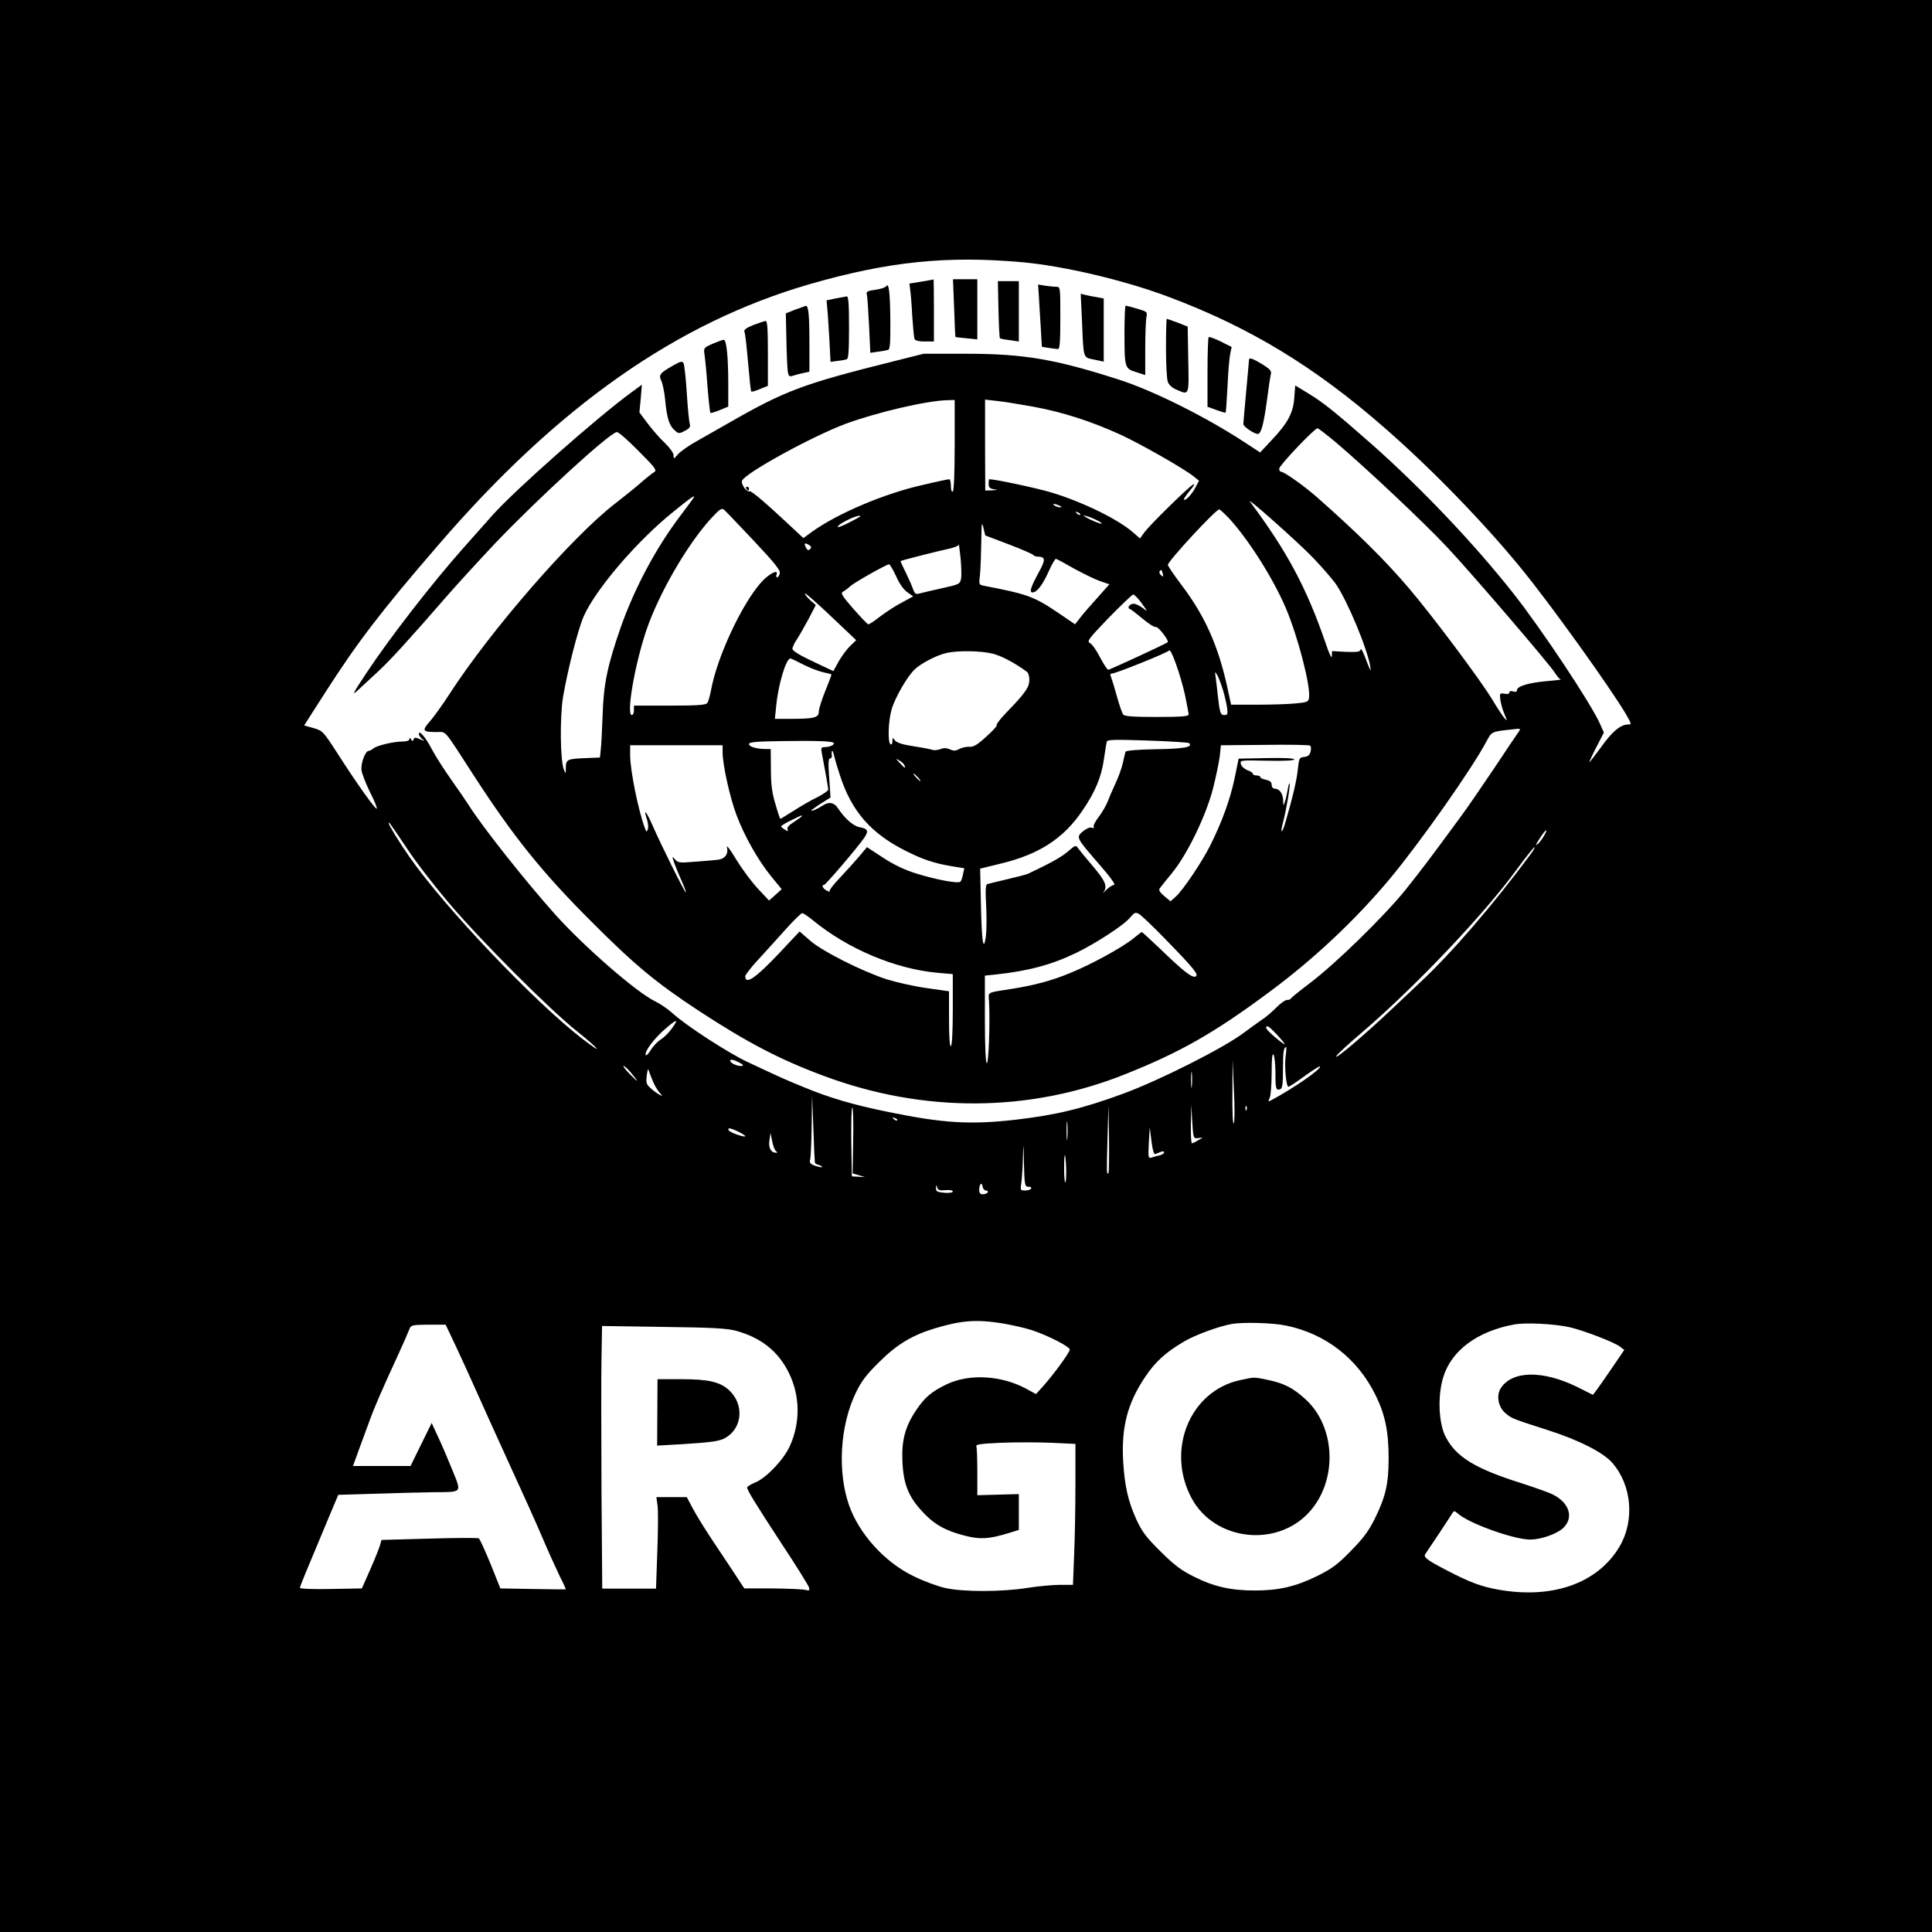 <?xml version="1.0" standalone="no"?>
<!DOCTYPE svg PUBLIC "-//W3C//DTD SVG 20010904//EN"
 "http://www.w3.org/TR/2001/REC-SVG-20010904/DTD/svg10.dtd">
<svg version="1.0" xmlns="http://www.w3.org/2000/svg"
 width="1024pt" height="1024pt" viewBox="0 0 1024 1024"
 preserveAspectRatio="xMidYMid meet">

<g transform="translate(0,1024) scale(0.1,-0.1)"
fill="#000000" stroke="none">
<path d="M0 5120 l0 -5120 5120 0 5120 0 0 5120 0 5120 -5120 0 -5120 0 0
-5120z m5420 3730 c219 -20 538 -95 770 -182 431 -161 778 -371 1150 -697 248
-216 526 -503 722 -743 154 -188 472 -631 557 -775 29 -51 30 -53 9 -53 -38 0
-84 -38 -142 -120 -32 -44 -60 -80 -62 -80 -2 0 14 35 36 78 l41 79 -20 45
c-43 101 -312 506 -460 693 -208 264 -491 561 -751 791 -193 170 -258 222
-336 269 l-69 42 -5 -66 c-6 -80 -34 -133 -121 -225 l-60 -64 -72 47 c-207
137 -492 280 -677 339 -336 108 -504 137 -805 137 l-230 0 -155 -39 c-485
-121 -577 -155 -885 -332 -44 -25 -116 -66 -160 -91 -44 -24 -90 -57 -102 -71
-22 -26 -23 -26 -23 -5 0 12 -19 39 -46 65 -25 23 -66 70 -90 102 l-45 60 7
73 6 74 -52 -38 c-184 -134 -626 -525 -740 -654 -36 -40 -104 -117 -152 -171
-167 -188 -390 -475 -518 -668 -70 -106 -77 -120 -44 -89 22 20 70 65 108 100
67 62 164 169 372 408 56 64 168 186 250 273 229 240 609 588 644 588 9 0 60
-45 115 -101 92 -92 98 -102 81 -112 -11 -7 -43 -32 -71 -57 -28 -25 -90 -74
-136 -110 -229 -177 -660 -673 -877 -1009 -37 -57 -84 -123 -105 -146 -42 -48
-38 -55 39 -55 51 0 32 22 195 -230 211 -326 366 -518 624 -775 227 -228 343
-324 565 -470 259 -170 434 -261 665 -347 530 -198 1091 -195 1600 9 291 116
472 219 761 434 235 173 461 386 641 602 163 196 436 584 513 730 27 50 25 49
134 61 46 6 48 5 35 -13 -8 -11 -68 -100 -133 -198 -66 -98 -144 -212 -175
-253 -159 -217 -203 -275 -289 -383 -111 -139 -374 -396 -511 -499 -53 -40
-97 -76 -99 -80 -2 -5 -11 -8 -21 -8 -9 0 -35 -18 -56 -40 -22 -22 -57 -53
-80 -67 -22 -15 -64 -46 -94 -68 -110 -82 -444 -250 -636 -321 -220 -81 -360
-114 -575 -139 -238 -27 -382 -18 -670 41 -191 39 -316 76 -455 134 -93 38
-120 50 -290 130 -104 48 -330 195 -402 261 -23 21 -64 49 -91 62 -98 47 -379
292 -531 462 -157 176 -380 457 -455 575 -16 25 -59 88 -96 140 -37 52 -82
123 -100 157 -33 64 -70 107 -70 83 0 -7 8 -19 18 -27 15 -11 13 -12 -12 -1
-24 11 -30 10 -34 -1 -4 -11 -6 -11 -13 0 -6 10 -9 11 -9 2 0 -8 -14 -13 -34
-13 -49 0 -138 -21 -157 -37 -8 -7 -20 -13 -25 -13 -18 0 -42 -65 -38 -101 2
-19 22 -71 45 -117 23 -45 39 -85 36 -88 -6 -7 -106 133 -209 294 -75 116 -78
119 -126 133 l-50 14 112 175 c170 265 293 427 598 780 635 738 1266 1181
1973 1385 415 119 724 151 1125 115z m-360 -969 c0 -149 -4 -242 -10 -246 -6
-4 -10 8 -10 29 0 20 -4 36 -9 36 -5 0 -68 -13 -139 -30 -202 -45 -450 -150
-586 -247 l-48 -35 -32 30 c-164 154 -243 222 -253 218 -16 -6 -47 39 -40 56
15 40 371 235 547 301 165 61 433 124 543 126 l37 1 0 -239z m419 203 c156
-29 301 -76 456 -146 107 -49 338 -180 393 -224 l27 -22 -19 -36 c-20 -38 -53
-72 -61 -64 -3 2 12 24 32 48 21 25 29 38 17 32 -27 -15 -237 -221 -261 -257
l-21 -29 -35 31 c-80 70 -265 161 -432 212 -75 23 -300 71 -332 71 -2 0 -3
-11 -3 -24 0 -19 6 -26 28 -29 22 -3 21 -4 -10 -6 l-36 -1 -1 241 0 241 62 -7
c34 -3 122 -18 196 -31z m1604 -191 c155 -131 466 -424 583 -549 139 -148 550
-628 576 -671 11 -18 25 -34 31 -34 7 -1 -26 -5 -73 -9 -95 -8 -160 -27 -160
-48 0 -9 -7 -11 -20 -7 -12 4 -20 2 -20 -5 0 -8 -10 -10 -26 -7 -25 4 -26 3
-22 -32 3 -20 12 -54 22 -76 16 -39 16 -39 -2 -19 -10 12 -38 55 -62 95 -61
102 -320 448 -444 593 -124 146 -273 293 -485 480 -68 60 -175 136 -192 136
-5 0 -9 7 -9 16 0 17 187 214 203 214 5 0 50 -35 100 -77z m-3408 -293 c-3 -6
-35 -48 -70 -95 -130 -172 -242 -383 -315 -590 -71 -204 -91 -302 -96 -465 -3
-80 -7 -163 -10 -185 l-4 -40 -73 -3 c-101 -4 -107 -7 -108 -50 0 -35 -1 -36
-10 -12 -20 48 -22 277 -5 385 24 141 79 359 110 429 64 144 284 401 479 557
94 76 115 90 102 69z m3287 -319 c48 -50 101 -112 118 -136 62 -90 169 -347
183 -440 5 -30 0 -21 -21 34 -15 41 -28 68 -30 59 -3 -13 -16 -15 -78 -13
l-74 4 -1 -27 c0 -17 -14 12 -34 72 -101 293 -204 484 -399 746 -28 37 259
-218 336 -299z m-1347 279 c13 -6 15 -9 5 -9 -8 0 -22 4 -30 9 -18 12 -2 12
25 0z m-1619 -187 c112 -119 141 -156 137 -172 -3 -12 -9 -21 -14 -21 -5 0 -6
7 -3 15 12 31 -41 4 -82 -42 -103 -116 -233 -395 -265 -569 -6 -32 -15 -65
-21 -71 -8 -10 -60 -13 -199 -13 l-189 0 0 -25 c0 -14 -5 -25 -11 -25 -31 0
15 266 77 450 66 193 213 448 339 588 49 53 59 61 73 50 8 -7 79 -81 158 -165z
m2518 120 c102 -111 233 -316 302 -478 63 -149 132 -413 122 -475 -3 -19 -11
-23 -68 -28 -36 -4 -128 -7 -205 -7 l-140 0 -21 97 c-49 220 -119 376 -243
539 -39 52 -71 99 -71 105 0 20 254 294 272 294 4 0 27 -21 52 -47z m-789 19
c-3 -3 -11 0 -18 7 -9 10 -8 11 6 5 10 -3 15 -9 12 -12z m-1165 -9 c0 -1 -27
-16 -60 -33 -33 -17 -60 -27 -60 -23 0 17 120 73 120 56z m1253 -20 c15 -7 27
-16 27 -18 0 -6 -62 19 -87 35 -15 9 -14 10 7 4 14 -3 37 -13 53 -21z m-467
-128 c69 -26 127 -52 130 -56 3 -5 13 -9 22 -9 44 -1 45 -16 9 -81 -44 -81
-53 -109 -34 -109 23 0 54 41 86 113 17 38 34 67 38 65 5 -1 49 -25 98 -53 50
-27 111 -57 138 -66 l47 -16 -66 -74 c-37 -41 -78 -88 -91 -106 l-25 -32 -91
62 c-128 86 -161 98 -396 143 -22 5 -23 8 -17 57 3 29 6 106 7 172 1 103 3
114 11 79 l10 -42 124 -47z m-1056 -5 c11 -7 12 -12 3 -21 -8 -8 -14 -6 -22
10 -12 22 -5 27 19 11z m804 -176 c-6 -30 -8 -31 -102 -52 -53 -12 -107 -24
-120 -28 -19 -5 -24 -1 -34 27 -6 18 -24 57 -39 88 -15 30 -27 56 -26 57 5 4
197 53 250 64 31 6 58 17 58 23 1 7 5 -24 10 -68 4 -44 6 -94 3 -111z m-345
13 c17 -39 40 -72 60 -86 l31 -22 -57 -31 c-32 -16 -84 -50 -116 -74 -31 -24
-60 -44 -65 -43 -4 0 -39 37 -79 82 -60 69 -69 83 -55 91 10 5 27 18 40 30 21
19 187 113 204 115 4 1 21 -28 37 -62z m1414 12 c4 -16 3 -18 -9 -8 -7 6 -11
15 -8 20 8 13 11 11 17 -12z m-1657 -383 c-18 -17 -45 -54 -61 -82 l-28 -51
-108 51 c-71 33 -109 57 -109 67 0 9 11 32 24 51 13 19 40 68 62 108 l38 73
-31 27 c-17 16 -29 31 -26 34 3 3 65 -52 138 -121 l133 -126 -32 -31z m1545
227 c34 -48 34 -48 5 -25 -16 12 -37 22 -47 22 -21 0 -38 -22 -20 -28 6 -2 37
-26 68 -52 31 -26 62 -46 69 -43 12 4 72 -73 63 -81 -8 -8 -307 -146 -315
-146 -5 0 -24 29 -43 65 -18 36 -42 70 -53 76 -19 10 -10 21 98 134 66 67 124
123 130 124 6 0 26 -20 45 -46z m230 -488 c10 -49 19 -96 19 -102 0 -10 -40
-13 -169 -13 -123 0 -171 3 -178 13 -5 6 -20 48 -32 92 -12 44 -26 90 -31 103
-7 16 -6 22 3 22 21 0 296 111 303 122 10 16 62 -132 85 -237z m-1018 220 c47
-12 120 -51 180 -96 13 -9 17 -49 7 -74 -11 -28 -43 -67 -121 -147 -30 -32
-51 -59 -46 -61 5 -1 -19 -29 -54 -60 -49 -45 -70 -57 -90 -55 -15 1 -39 -4
-53 -11 -20 -11 -31 -12 -51 -3 -17 8 -33 9 -52 1 -14 -5 -34 -7 -42 -3 -9 3
-54 12 -101 19 -58 9 -88 19 -97 31 -12 17 -13 16 -13 -5 0 -12 -4 -19 -10
-16 -16 10 -12 125 6 186 19 64 83 174 122 211 33 32 116 75 168 87 62 14 185
12 247 -4z m-1012 -54 c30 -16 77 -35 104 -42 28 -6 51 -13 52 -13 1 -1 -13
-40 -32 -86 -19 -47 -35 -97 -35 -111 0 -33 -25 -39 -148 -39 l-85 0 7 68 c10
110 52 252 75 252 4 0 32 -13 62 -29z m2232 -142 c9 -30 18 -71 21 -91 4 -33
2 -38 -14 -38 -21 0 -25 11 -35 100 -3 30 -8 73 -11 95 -6 39 -5 39 9 14 8
-14 21 -50 30 -80z m-2063 -279 c0 -10 -26 -20 -51 -20 -15 0 -18 -5 -14 -27
3 -16 12 -64 20 -108 8 -44 15 -85 15 -90 0 -6 -26 -24 -57 -40 -32 -15 -89
-48 -126 -72 -37 -23 -69 -43 -71 -43 -2 0 -14 35 -26 78 -18 59 -24 103 -24
184 l-1 108 -26 0 c-48 0 -89 12 -89 26 0 11 35 14 168 16 194 3 282 0 282
-12z m1883 1 c21 -21 -29 -30 -177 -32 -99 -2 -159 -7 -161 -14 -1 -5 -8 -32
-14 -60 -6 -27 -24 -77 -40 -110 -15 -33 -34 -76 -41 -95 -7 -19 -28 -55 -46
-79 -19 -24 -31 -48 -27 -54 4 -6 0 -8 -10 -4 -10 4 -28 -4 -47 -19 -38 -32
-37 -33 86 -175 57 -65 89 -109 79 -109 -8 0 -28 -13 -43 -28 -15 -15 -21 -21
-14 -12 23 31 12 59 -53 136 -36 42 -72 86 -80 97 -13 19 -15 19 -56 -17 -35
-30 -94 -62 -210 -117 -9 -4 -58 -17 -110 -29 -52 -12 -99 -24 -106 -26 -9 -2
-11 -32 -6 -117 3 -62 2 -135 -2 -163 -13 -85 -22 -22 -26 177 l-4 185 110 27
c201 48 332 133 431 279 68 99 102 180 115 274 6 43 13 85 15 93 4 11 41 12
217 6 116 -4 216 -10 220 -14z m643 -45 c-4 -18 -14 -26 -34 -28 -25 -3 -27
-7 -33 -63 -5 -56 -28 -154 -66 -283 -17 -62 -30 -64 -13 -2 16 59 41 203 35
208 -2 2 -7 -13 -10 -34 -4 -22 -10 -50 -15 -64 -8 -24 -8 -23 -9 8 -1 36 -20
62 -45 62 -9 0 -16 9 -16 20 0 15 -9 22 -30 27 -16 3 -30 9 -30 14 0 5 -9 9
-20 9 -11 0 -20 4 -20 9 0 5 -13 14 -29 19 -15 6 -31 20 -34 32 -5 21 -5 21
139 18 91 -2 144 1 144 7 0 6 -54 9 -148 7 l-147 -3 -22 -107 c-23 -109 -67
-231 -130 -356 -44 -87 -143 -234 -181 -268 l-28 -25 -34 28 c-24 21 -30 32
-23 41 5 7 35 44 65 81 82 100 180 304 217 447 16 63 32 141 36 172 l6 58 232
2 c128 2 236 0 241 -4 5 -3 6 -18 2 -32z m-3116 -5 c0 -64 39 -240 74 -332 41
-110 116 -242 185 -326 l54 -66 -33 -30 -34 -30 -61 65 c-33 36 -84 105 -114
154 -29 49 -51 78 -48 64 9 -40 -12 -65 -58 -68 -22 -2 -76 -7 -120 -10 -72
-6 -82 -5 -97 13 -17 19 -17 18 -4 -20 8 -22 26 -66 40 -97 14 -32 24 -58 21
-58 -6 0 -132 253 -175 352 -34 78 -52 99 -31 35 6 -19 8 -42 5 -52 -7 -16 -8
-16 -16 6 -35 93 -78 307 -78 385 l0 54 245 0 245 0 0 -39z m622 -121 c62
-191 165 -309 353 -402 85 -43 148 -64 238 -79 l68 -11 -7 -32 c-3 -17 -9 -35
-14 -39 -10 -12 -131 11 -236 44 -61 19 -119 47 -175 84 l-84 55 -40 -48 c-22
-26 -68 -77 -102 -113 -35 -36 -60 -69 -56 -74 5 -4 -2 -2 -14 4 -22 11 -31
31 -15 31 8 0 173 193 211 247 27 39 22 50 -24 59 -33 6 -78 46 -115 102 -19
29 -48 34 -80 12 -26 -17 -60 -32 -60 -26 0 2 23 19 51 37 l51 32 -7 104 c-6
76 -4 103 4 103 7 0 11 6 10 13 -4 35 4 37 12 2 5 -22 19 -69 31 -105z m342
53 c8 -19 2 -16 -25 13 -23 25 -23 26 -2 13 13 -7 25 -19 27 -26z m71 -63 c10
-11 16 -20 13 -20 -3 0 -13 9 -23 20 -10 11 -16 20 -13 20 3 0 13 -9 23 -20z
m-615 -205 c0 -3 -18 -16 -41 -31 -26 -16 -39 -30 -35 -39 4 -12 2 -13 -14 -2
-11 6 -20 14 -20 17 0 4 24 18 53 32 28 14 53 26 55 26 1 1 2 0 2 -3z m-2093
-172 c48 -73 149 -203 223 -290 168 -198 529 -560 677 -678 123 -99 147 -131
31 -42 -255 196 -734 700 -919 967 -53 76 -109 168 -109 177 0 10 5 3 97 -134z
m6026 66 c-10 -17 -24 -36 -32 -42 -17 -14 -11 -1 21 46 26 37 33 34 11 -4z
m-70 -96 c-199 -269 -420 -525 -584 -678 -30 -28 -102 -96 -160 -151 -137
-129 -293 -262 -287 -243 2 8 67 68 144 133 281 242 639 619 814 859 47 64 89
116 93 117 4 0 -5 -17 -20 -37z m-1940 -447 c156 -160 184 -194 163 -202 -19
-7 -64 28 -190 150 -50 47 -92 86 -94 86 -2 0 -22 -15 -45 -34 -59 -48 -225
-139 -337 -184 -97 -40 -184 -63 -300 -82 -146 -23 -131 -15 -128 -68 6 -112
-2 -333 -12 -327 -6 4 -10 93 -10 235 l0 229 58 6 c175 19 297 52 427 115 105
51 254 148 285 187 21 25 28 29 45 20 11 -5 73 -64 138 -131z m-1864 96 c183
-151 437 -258 660 -278 l81 -7 0 -188 c0 -114 -4 -190 -10 -194 -6 -4 -10 46
-10 142 l0 149 -119 17 c-66 9 -162 31 -213 47 -133 44 -342 149 -406 206
l-54 47 -109 -116 c-125 -132 -179 -169 -179 -121 0 7 30 46 68 87 37 40 102
112 145 160 43 48 83 87 89 87 6 0 31 -17 57 -38z m-748 -573 c-16 -23 -44
-50 -61 -60 -17 -11 -40 -36 -52 -56 -12 -20 -24 -31 -26 -24 -6 18 45 87 102
136 64 56 76 57 37 4z m3208 -34 c55 -60 52 -65 -9 -14 -47 40 -61 59 -41 59
5 0 27 -20 50 -45z m45 -114 c-7 -55 3 -161 15 -161 5 0 43 25 85 56 43 31 79
54 82 52 11 -12 -138 -115 -259 -180 -16 -8 -17 -7 -8 11 6 11 11 71 11 133 0
77 3 108 10 98 5 -8 10 -51 10 -96 0 -85 3 -96 26 -87 11 4 14 29 14 107 0 91
4 116 17 116 2 0 1 -22 -3 -49z m-2879 -43 c13 -12 -23 -10 -46 2 -30 16 -23
31 9 18 15 -7 31 -15 37 -20z m2604 -312 c-5 -6 -8 63 -7 165 l1 174 7 -165
c5 -94 4 -169 -1 -174z m-3191 264 c42 -51 37 -51 -13 0 -21 22 -35 40 -30 40
6 0 25 -18 43 -40z m110 -35 c8 -22 25 -51 36 -64 20 -23 20 -23 1 -13 -11 6
-32 21 -46 34 -23 20 -26 29 -21 68 3 25 7 38 9 30 2 -8 12 -33 21 -55z m2859
-32 c-2 -21 -4 -6 -4 32 0 39 2 55 4 38 2 -18 2 -50 0 -70z m-1998 -405 c0 -4
10 -10 22 -13 11 -4 19 -9 16 -11 -2 -2 -18 1 -36 7 -26 9 -32 16 -27 33 3 11
7 93 8 181 l2 160 7 -175 c3 -96 7 -178 8 -182z m1556 -56 c-10 -10 -10 3 -5
183 l5 180 3 -179 c1 -98 0 -181 -3 -184z m475 186 l25 2 -25 -14 c-14 -9 -28
-15 -32 -16 -5 0 -7 46 -6 103 l2 102 5 -90 c6 -89 6 -90 31 -87z m257 150
c-3 -8 -6 -5 -6 6 -1 11 2 17 5 13 3 -3 4 -12 1 -19z m-2085 -163 l-3 -174 33
-10 33 -10 -35 2 -35 2 -3 183 c-1 100 1 182 5 182 5 0 7 -79 5 -175z m233
107 c-3 -3 -11 0 -18 7 -9 10 -8 11 6 5 10 -3 15 -9 12 -12z m902 -94 c-2 -24
-4 -7 -4 37 0 44 2 63 4 43 2 -21 2 -57 0 -80z m-1707 10 c0 -4 -20 0 -45 9
-25 8 -45 20 -45 27 0 9 14 6 45 -8 25 -12 45 -24 45 -28z m2174 -95 c6 3 19
8 29 12 9 4 17 3 17 -3 0 -5 -10 -12 -22 -15 -13 -3 -32 -8 -43 -12 -19 -6
-20 -2 -16 77 l5 83 9 -73 c6 -48 13 -72 21 -69z m-2010 15 c7 -5 7 -8 0 -8
-27 0 -42 25 -36 65 l6 40 9 -45 c5 -25 14 -48 21 -52z m1337 -188 c11 0 17
-4 14 -10 -3 -5 -18 -10 -32 -10 -25 0 -26 2 -19 46 3 26 7 88 8 138 2 76 3
70 5 -36 3 -121 5 -128 24 -128z m200 97 c1 -37 -1 -70 -4 -74 -4 -3 -7 29 -7
72 0 95 7 96 11 2z m-425 -117 c8 0 12 -4 9 -10 -3 -5 -15 -10 -26 -10 -13 0
-19 7 -19 23 0 31 14 45 18 18 2 -12 10 -21 18 -21z m-215 2 c23 2 39 -1 39
-7 0 -6 -18 -9 -45 -7 -39 4 -45 7 -44 26 1 18 2 18 6 3 4 -15 12 -18 44 -15z
m307 -707 c52 -9 121 -25 154 -36 86 -29 198 -87 198 -102 0 -15 -87 -134
-142 -195 l-37 -41 -53 29 c-130 70 -299 80 -418 24 -82 -39 -119 -70 -166
-141 -57 -85 -76 -160 -71 -268 5 -120 32 -188 105 -266 63 -69 122 -102 228
-129 79 -20 125 -18 232 15 l52 16 0 95 0 95 -110 -3 -110 -3 0 122 c0 67 -2
128 -5 136 -5 11 18 15 131 20 75 3 194 3 265 0 l129 -6 0 -216 c0 -119 -3
-287 -7 -373 l-6 -158 -69 0 c-37 0 -114 -7 -171 -16 -137 -22 -341 -22 -436
-1 -41 9 -117 37 -169 63 -153 74 -288 223 -342 376 -62 178 -48 422 36 596
29 60 55 95 123 162 94 94 175 143 298 180 140 42 220 48 361 25z m1499 -11
c209 -43 378 -174 474 -369 50 -102 69 -191 69 -334 0 -136 -16 -204 -73 -320
-33 -66 -61 -104 -127 -171 -71 -73 -100 -94 -180 -134 -113 -55 -201 -76
-330 -76 -125 0 -215 20 -319 72 -69 34 -104 60 -178 133 -76 75 -99 105 -128
167 -46 101 -64 180 -72 313 -10 182 23 309 118 449 53 79 108 129 207 187 60
35 184 80 252 92 61 10 217 6 287 -9z m1500 -8 c72 -16 238 -79 270 -104 l22
-17 -62 -91 c-34 -50 -71 -103 -83 -119 l-21 -28 -84 42 c-181 89 -344 87
-404 -6 -26 -39 -14 -101 24 -133 33 -28 35 -29 225 -90 163 -52 294 -118 342
-174 103 -118 119 -306 38 -443 -115 -194 -353 -279 -639 -229 -93 16 -156 40
-275 102 -110 57 -127 71 -115 88 13 18 127 190 141 213 11 17 12 17 31 1 57
-52 297 -138 383 -138 56 0 137 28 173 59 60 55 37 135 -53 180 -19 10 -96 37
-170 61 -241 76 -343 138 -398 245 -37 72 -43 214 -13 314 43 143 181 245 376
281 61 11 208 4 292 -14z m-5902 -99 c29 -62 81 -175 115 -252 34 -77 112
-248 172 -380 61 -132 139 -305 173 -385 34 -80 77 -174 94 -209 18 -34 31
-64 29 -65 -2 0 -80 0 -175 2 l-171 3 -52 130 c-29 71 -57 132 -62 135 -5 4
-124 3 -263 -1 l-253 -7 -7 -25 c-3 -13 -26 -71 -51 -128 l-46 -104 -164 -3
c-96 -2 -164 1 -164 6 0 9 21 59 152 372 l51 121 201 6 c111 4 248 7 306 8
152 1 147 -5 99 114 -22 55 -56 135 -76 177 l-35 76 -56 -114 -56 -114 -153 0
-152 0 30 83 c17 45 42 114 56 152 26 73 70 174 154 356 27 59 53 118 58 132
9 24 13 25 101 26 l92 0 53 -112z m1488 79 c133 -37 222 -109 278 -222 60
-122 62 -265 5 -389 -32 -71 -124 -168 -182 -192 -24 -10 -44 -22 -44 -27 0
-15 45 -87 188 -306 75 -113 137 -214 140 -224 4 -16 1 -18 -19 -13 -13 4 -91
7 -174 8 l-150 0 -44 67 c-24 37 -79 119 -121 182 -42 63 -91 142 -108 175
l-32 60 -81 0 -80 0 6 -44 c4 -24 3 -133 -1 -242 l-7 -199 -143 0 -142 0 -4
523 c-1 287 -2 600 0 696 l3 173 327 -5 c261 -3 339 -8 385 -21z"/>
<path d="M4882 8747 l-62 -10 4 -31 c3 -17 8 -80 11 -140 4 -59 9 -114 12
-122 3 -9 22 -14 54 -14 l49 0 0 165 c0 91 -1 164 -2 164 -2 -1 -31 -6 -66
-12z"/>
<path d="M5057 8608 c3 -84 6 -154 7 -154 0 -1 27 -4 59 -7 l57 -6 0 160 0
159 -65 0 -64 0 6 -152z"/>
<path d="M5292 8601 c2 -82 5 -151 8 -154 3 -2 26 -7 53 -10 l47 -7 0 160 0
160 -56 0 -55 0 3 -149z"/>
<path d="M4697 8723 c-4 -7 -30 -15 -58 -19 -39 -5 -49 -10 -45 -23 3 -9 8
-82 12 -163 l7 -148 41 6 c22 3 47 7 54 10 9 2 12 41 11 151 -1 150 -8 209
-22 186z"/>
<path d="M5506 8674 c2 -33 6 -107 10 -165 l6 -107 36 -6 c21 -3 43 -6 50 -6
9 0 12 40 12 165 0 164 0 165 -22 165 -13 0 -39 3 -60 6 l-36 6 4 -58z"/>
<path d="M5735 8534 c8 -199 5 -188 65 -200 l50 -11 0 168 0 167 -37 7 c-21 3
-49 9 -61 12 l-24 6 7 -149z"/>
<path d="M4428 8658 l-47 -10 4 -46 c3 -26 7 -100 11 -164 l6 -116 36 5 c21 2
43 6 50 9 9 2 12 45 12 169 0 126 -3 165 -12 164 -7 -1 -34 -6 -60 -11z"/>
<path d="M4215 8599 l-50 -20 3 -137 c1 -75 5 -151 7 -169 5 -29 8 -31 33 -23
15 5 39 11 55 14 l27 6 0 153 c0 146 -5 198 -19 196 -3 -1 -28 -10 -56 -20z"/>
<path d="M5960 8481 c0 -191 1 -194 61 -213 l49 -16 0 138 c0 75 3 151 6 168
6 29 5 30 -49 46 -30 9 -58 16 -61 16 -3 0 -6 -62 -6 -139z"/>
<path d="M6180 8396 c0 -85 4 -166 10 -181 6 -15 24 -32 45 -40 69 -30 67 -35
63 160 l-3 174 -53 21 c-30 11 -56 20 -58 20 -2 0 -4 -69 -4 -154z"/>
<path d="M3992 8517 c-39 -16 -51 -26 -46 -37 4 -8 12 -81 19 -163 7 -81 14
-150 17 -152 2 -3 23 3 46 13 l42 17 0 173 c0 131 -3 172 -12 171 -7 -1 -37
-11 -66 -22z"/>
<path d="M6406 8453 c-3 -4 -6 -88 -6 -188 l0 -181 47 -17 c25 -9 47 -16 49
-14 2 1 6 63 10 137 3 74 10 152 14 173 l8 38 -58 29 c-32 16 -60 26 -64 23z"/>
<path d="M3777 8418 c-47 -21 -48 -22 -43 -57 3 -20 11 -97 16 -171 6 -74 13
-136 15 -138 2 -3 24 4 49 14 l46 19 0 116 c0 145 -9 239 -24 238 -6 0 -33
-10 -59 -21z"/>
<path d="M6620 8333 c0 -5 -7 -80 -15 -168 -8 -88 -15 -166 -15 -173 0 -13 57
-52 77 -52 17 0 31 52 48 177 8 62 17 123 20 136 6 21 -1 29 -44 56 -51 31
-71 38 -71 24z"/>
<path d="M3570 8304 c-73 -41 -80 -51 -65 -82 7 -15 16 -58 20 -97 9 -97 21
-138 48 -163 23 -21 25 -22 56 -6 26 13 31 21 27 38 -4 11 -11 85 -16 164 -5
79 -13 149 -17 157 -7 12 -16 10 -53 -11z"/>
<path d="M3955 7650 c3 -5 8 -10 11 -10 2 0 4 5 4 10 0 6 -5 10 -11 10 -5 0
-7 -4 -4 -10z"/>
<path d="M6572 2925 c-266 -58 -394 -372 -255 -628 121 -222 445 -261 619 -75
155 166 146 455 -18 603 -65 59 -112 83 -197 101 -77 16 -69 16 -149 -1z"/>
<path d="M3484 2754 l-1 -176 106 6 c186 11 227 17 259 37 88 53 96 177 16
251 -48 44 -110 58 -252 58 l-127 0 -1 -176z"/>
</g>
</svg>
